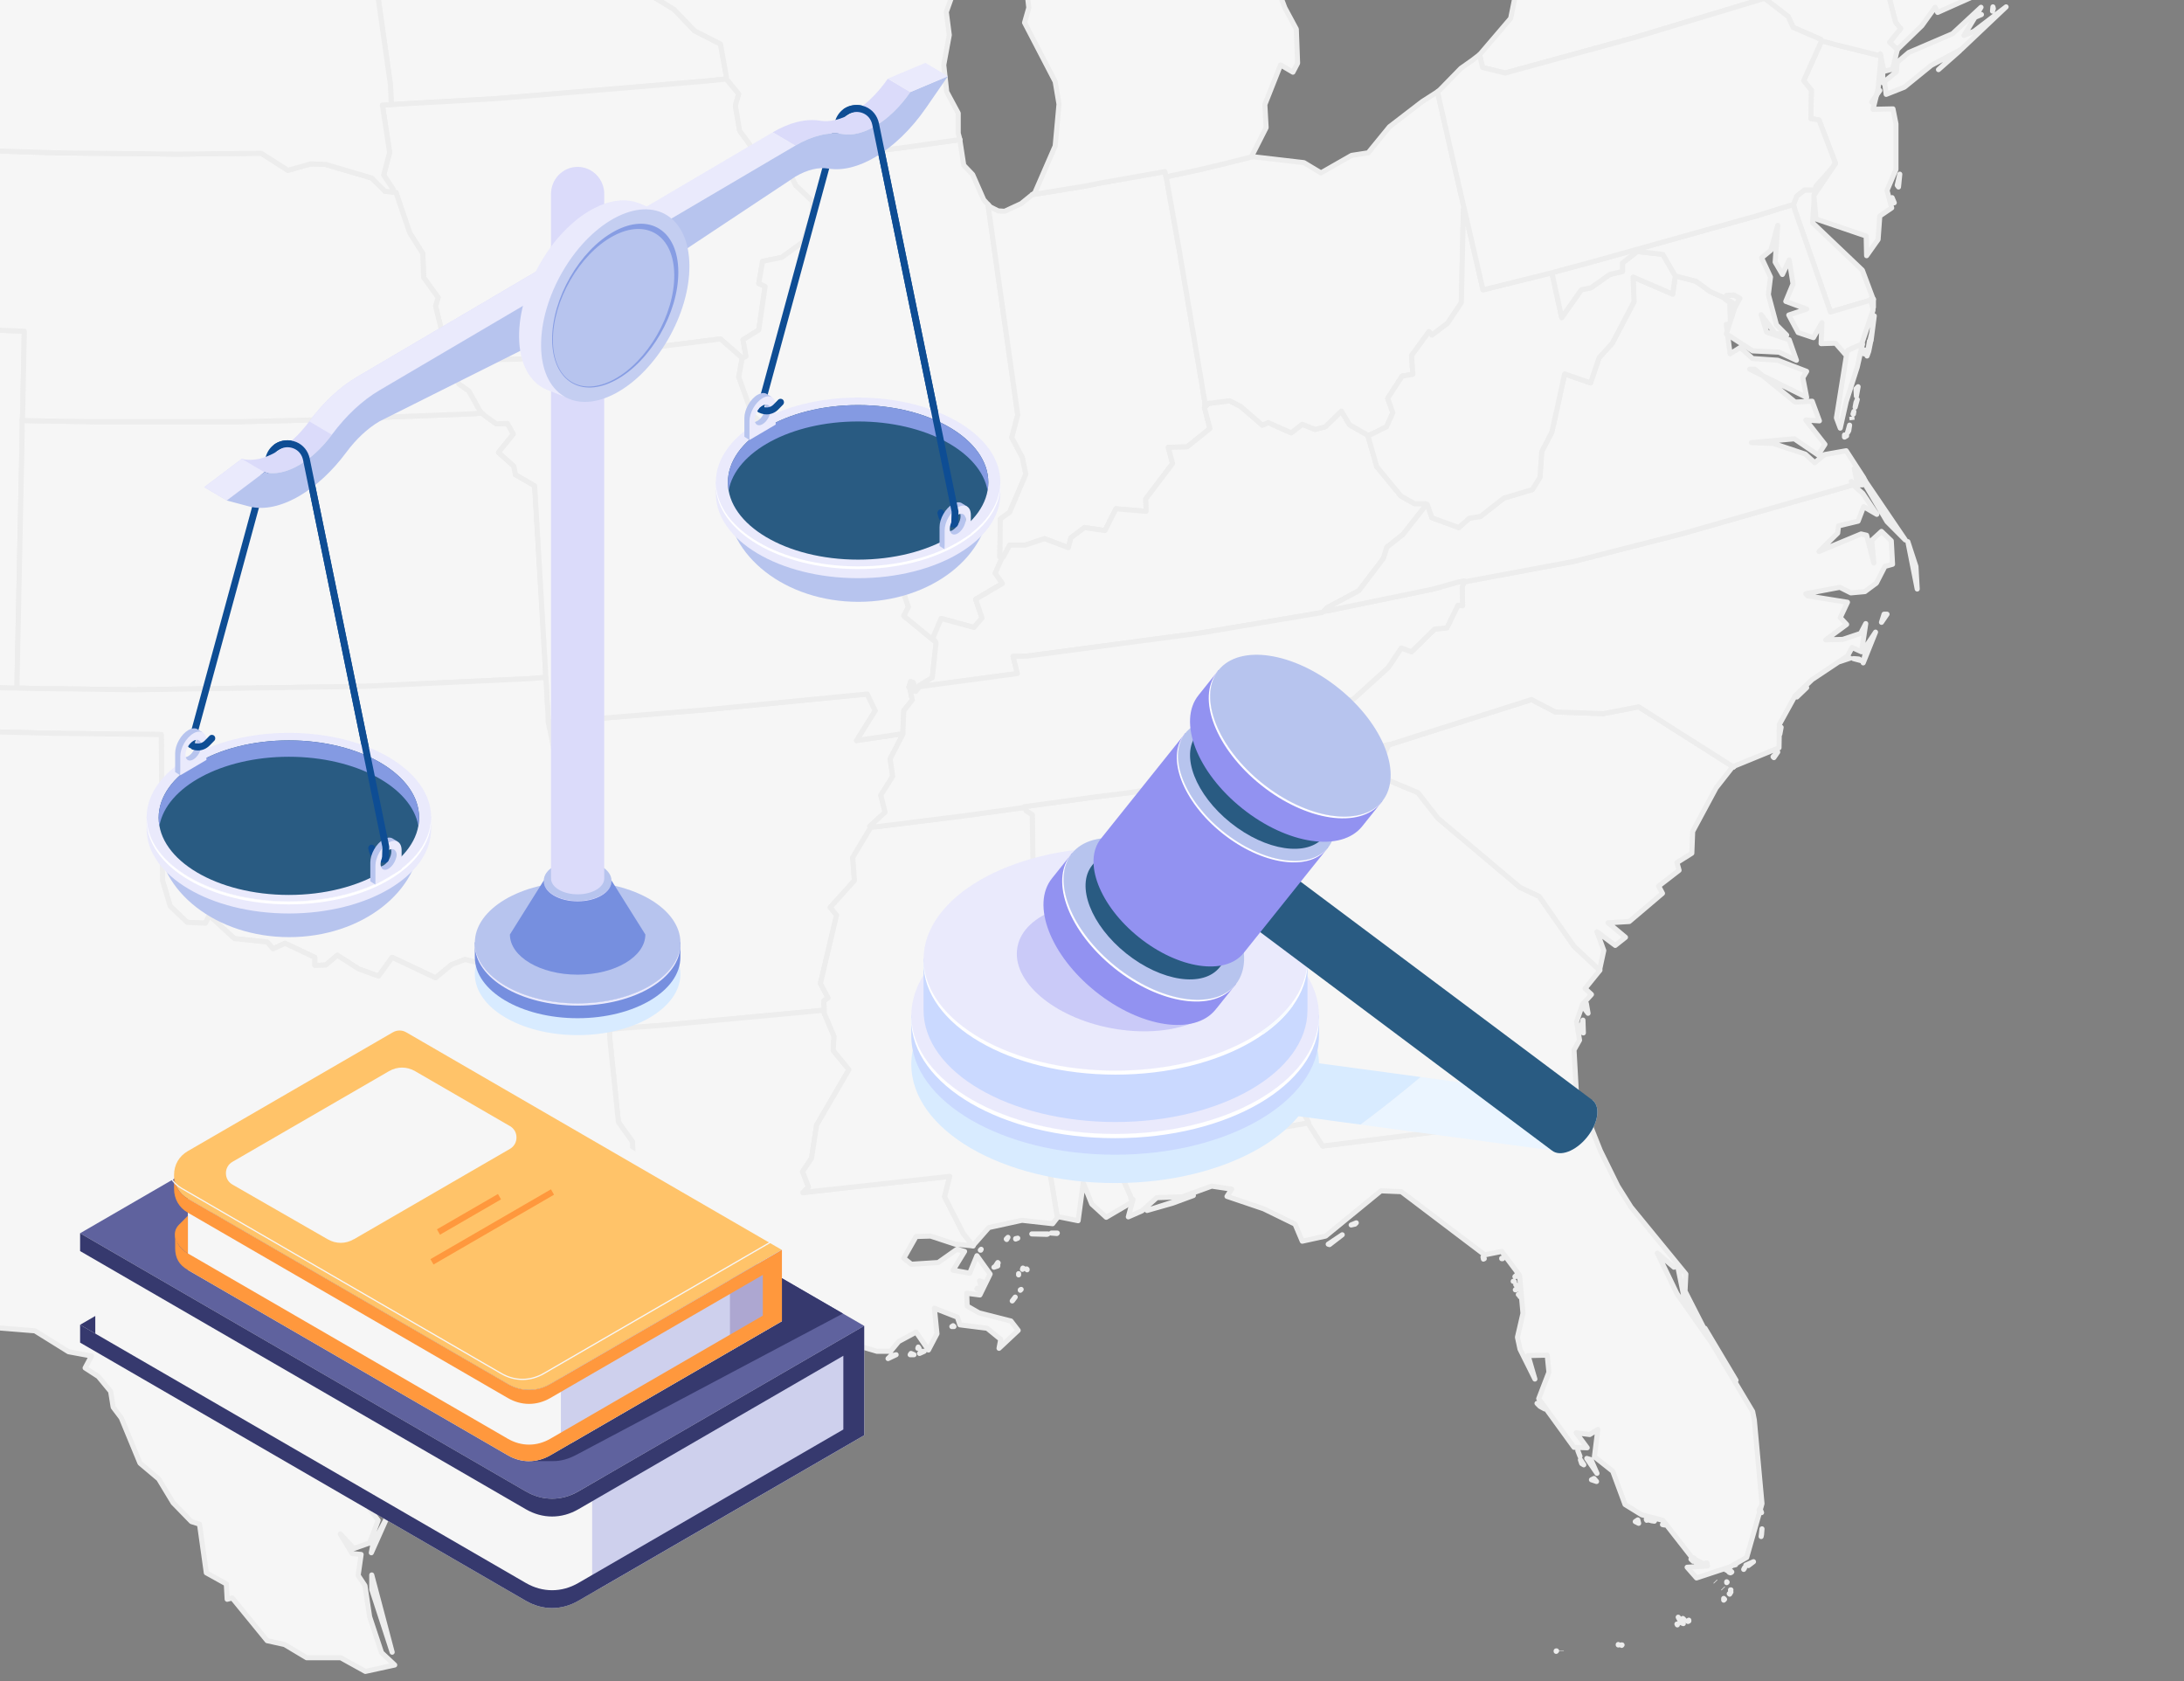 <svg width="417" height="321" viewBox="0 0 417 321" fill="none" xmlns="http://www.w3.org/2000/svg">
<rect x="0" y="0" width="417" height="321" fill="#808080" stroke="none"/>
<path fill-rule="evenodd" clip-rule="evenodd" d="M61.968 -73.326L63.592 -67.541L67.002 -46.681L68.626 -38.37L69.114 -31.037L70.981 -26.637L71.387 -22.889L71.712 -21.666L71.631 -21.422L68.383 -16.044L70.494 -12.459L74.554 16.223L74.716 19.971L78.776 19.726L94.773 18.83L134.723 15.489L138.702 15.082V14.675L137.565 8.4L132.612 5.874L128.714 1.8L122.543 -1.948L120.594 -2.111L117.59 -4.392L118.402 -15.637L115.56 -18.244L116.534 -22.807L121.731 -27.533L120.838 -37.311L122.706 -39.429L129.039 -46.111L136.266 -55.4L139.027 -57.355L143.899 -59.718L149.014 -63.548L145.604 -62.896L143.574 -64.445L135.779 -63.385L134.561 -64.852L127.578 -62L121.975 -64.363L120.432 -66.237L115.966 -65.911L112.962 -67.459L113.936 -68.6L110.12 -69.822H106.709L101.269 -67.459L100.213 -69.089L91.606 -70.311L88.683 -77.644L88.358 -79.844L84.623 -80.904L84.948 -74.63L75.041 -73.896L62.78 -73.407L61.968 -73.326Z" fill="#F6F6F6" stroke="#EDEDED" stroke-width="0.971" stroke-linejoin="round"/>
<path fill-rule="evenodd" clip-rule="evenodd" d="M4.316 79.208L4.641 63.238L0.743 63.075L-19.07 62.342L-21.018 62.26L-22.642 62.179L-46.759 60.63L-62.836 59.327L-82.893 57.371L-84.842 57.127L-85.085 59.245L-89.47 101.697L-91.013 116.527L-91.662 122.964L-91.825 125.083L-89.308 125.327L-48.383 128.912L-30.356 130.053L-12.411 130.868L-9.813 130.949L-8.189 131.031L-4.778 131.112L-3.154 131.194L1.961 131.357H3.26V129.727L4.154 86.623L4.235 81.816V80.268L4.316 79.208Z" fill="#F6F6F6" stroke="#EDEDED" stroke-width="0.971" stroke-linejoin="round"/>
<path fill-rule="evenodd" clip-rule="evenodd" d="M172.319 140.075L163.549 141.379L167.122 135.675L165.579 132.498L134.642 135.512L108.496 137.631L104.679 137.875L105.166 140.157L108.333 156.616L108.414 160.283L109.308 182.446L109.389 186.113L109.632 186.194L110.85 187.498L115.722 187.335L116.21 194.505L116.372 196.542L118.889 196.298L126.603 195.728L157.216 192.876H157.378L157.297 191.083L158.109 190.513L156.647 187.742L159.733 174.705L158.515 173.239L163.143 168.105L162.818 163.705L166.229 158.001V157.92L166.066 157.757L168.99 155.068L168.178 151.809L170.451 148.224L169.964 144.883L172.4 140.157V140.075L172.319 140.075Z" fill="#F6F6F6" stroke="#EDEDED" stroke-width="0.971" stroke-linejoin="round"/>
<path fill-rule="evenodd" clip-rule="evenodd" d="M148.121 30.645L143.655 28.282L141.219 24.941L140.407 20.134L141.057 17.934L138.702 15.082L134.723 15.489L94.773 18.83L78.776 19.727L74.716 19.971L73.011 20.052L74.392 29.097L73.255 33.416L75.041 36.104V36.675L75.61 36.756L78.208 44.416L80.725 48.408L80.888 52.971L83.648 56.801L83.161 58.431L85.678 68.697V68.942L102.324 68.453L120.107 66.905L137.565 64.705L141.544 68.208L141.706 68.371L142.437 68.045L141.869 64.868L144.873 62.993L146.091 54.682L144.873 54.112L145.604 49.875L149.258 49.142L153.318 46.208L155.104 41.075L155.186 38.467L151.938 35.371L150.963 33.416L147.878 31.46L148.04 31.053L148.121 30.645Z" fill="#F6F6F6" stroke="#EDEDED" stroke-width="0.971" stroke-linejoin="round"/>
<path fill-rule="evenodd" clip-rule="evenodd" d="M104.111 127.201L102.081 92.734L98.427 90.616L98.102 88.986L95.179 86.379L98.021 82.875L96.884 80.838L94.773 80.92L92.824 79.534L92.012 78.883L89.251 79.046L59.288 80.186L45.566 80.512H18.282L7.321 80.349L4.235 80.268V81.816L4.154 86.623L3.26 129.727V131.357L6.752 131.438L25.59 131.683L69.682 131.031L101.106 129.564L104.192 129.32L104.111 127.201Z" fill="#F6F6F6" stroke="#EDEDED" stroke-width="0.971" stroke-linejoin="round"/>
<path fill-rule="evenodd" clip-rule="evenodd" d="M141.544 68.209L137.565 64.705L120.107 66.905L102.324 68.453L85.678 68.942L85.597 69.431L87.627 73.342L89.495 74.646L91.687 78.557L92.012 78.883L92.824 79.535L94.773 80.92L96.884 80.838L98.021 82.875L95.179 86.379L98.102 88.986L98.427 90.616L102.081 92.735L104.111 127.201L104.192 129.32L104.354 131.439L104.436 133.557L104.598 135.757L104.679 137.876L108.496 137.631L134.642 135.513L165.579 132.498L167.122 135.676L163.549 141.379L172.319 140.076H172.4V139.424L172.563 135.676L174.187 133.639L173.699 131.357L173.618 131.276L173.537 131.194L173.862 130.135L174.349 130.298L174.593 130.95L174.511 131.194V131.276V131.927L174.836 132.009L175.486 131.194V131.113L175.567 130.868L177.678 129.564L178.003 129.401L178.734 122.72L178.571 122.394L178.328 122.312L172.563 117.587L173.456 115.875L171.832 111.231L168.909 108.949L163.387 106.505L159.895 103.653L160.301 97.786L161.357 92.327L155.511 92.653L153.724 90.779L152.912 87.031L143.655 79.209L141.057 71.957L141.707 68.371L141.544 68.209Z" fill="#F6F6F6" stroke="#EDEDED" stroke-width="0.971" stroke-linejoin="round"/>
<path fill-rule="evenodd" clip-rule="evenodd" d="M73.498 36.512L70.981 33.986L62.13 31.378L59.288 31.297L54.985 32.519L49.869 29.26L33.873 29.423L10.568 29.178L-16.959 28.282L-19.395 28.2L-19.476 30.319L-19.8 36.675L-20.531 51.586L-20.937 60.141L-21.019 62.26L-19.07 62.341L0.743 63.075L4.641 63.238L4.316 79.208L4.235 80.267L7.32 80.349L18.282 80.512H45.565L59.288 80.186L89.251 79.045L92.012 78.882L91.687 78.556L89.495 74.645L87.627 73.341L85.597 69.43L85.678 68.942V68.697L83.161 58.43L83.648 56.801L80.887 52.971L80.725 48.408L78.208 44.415L75.609 36.756L75.041 36.675L73.498 36.512Z" fill="#F6F6F6" stroke="#EDEDED" stroke-width="0.971" stroke-linejoin="round"/>
<path fill-rule="evenodd" clip-rule="evenodd" d="M104.598 135.757L104.436 133.557L104.354 131.438L104.192 129.32L101.106 129.564L69.682 131.031L25.59 131.683L6.752 131.438L3.26 131.357H1.961L-3.154 131.194L-4.778 131.112L-8.189 131.031L-9.813 130.949L-9.894 133.068L-9.975 135.186L-10.056 137.305L-10.138 139.505H-9.651L10 139.994L30.787 140.238L31.031 168.105L32.492 172.994L35.74 176.09L39.232 176.253L39.963 174.786L44.754 179.186L51.006 179.838L52.143 181.142L54.416 180.083L60.1 182.772V184.32L62.212 184.238L64.404 182.364L68.464 184.972L72.28 186.357L74.879 182.772L83.161 186.683L86.247 184.157L88.764 183.179L90.794 183.668L98.427 181.468L102.487 183.179L106.141 185.542L109.307 186.112H109.389L109.307 182.446L108.414 160.283L108.333 156.616L105.166 140.157L104.679 137.875L104.598 135.757Z" fill="#F6F6F6" stroke="#EDEDED" stroke-width="0.971" stroke-linejoin="round"/>
<path fill-rule="evenodd" clip-rule="evenodd" d="M68.951 -21.503L55.228 -21.096L22.18 -20.851L-13.629 -21.829L-16.796 -21.992L-16.877 -20.118L-17.202 -12.703L-17.446 -7.081L-17.527 -5.94H-17.77L-17.852 -3.821L-18.664 13.29L-19.313 26.001L-19.395 28.201L-16.959 28.282L10.568 29.179L33.873 29.423L49.869 29.26L54.985 32.52L59.288 31.297L62.13 31.379L70.981 33.986L73.498 36.512L75.041 36.675V36.105L73.255 33.416L74.391 29.097L73.011 20.053L74.716 19.971L74.554 16.223L70.494 -12.459L68.383 -16.044L71.631 -21.422L71.712 -21.666L68.951 -21.503Z" fill="#F6F6F6" stroke="#EDEDED" stroke-width="0.971" stroke-linejoin="round"/>
<path fill-rule="evenodd" clip-rule="evenodd" d="M171.101 258.632L170.045 258.876L169.558 259.365L171.101 258.632ZM174.511 258.632L173.943 258.387L173.78 258.632H174.511ZM176.46 257.98H175.892L175.567 258.387L176.46 257.98ZM175.486 257.409L175.323 257.165L175.242 257.409H175.486ZM181.982 253.091L181.738 253.254H182.144L181.982 253.091ZM193.35 248.283L193.837 247.632L193.268 248.365L193.35 248.283ZM194.974 246.165L194.811 246.246V246.328L194.974 246.165ZM153.237 253.335L154.455 251.787L151.126 250.891L149.664 252.113L153.237 253.335ZM186.935 246.246L186.61 245.92L186.529 246.083L186.935 246.246ZM187.828 244.78L187.016 244.535L187.26 245.35L187.828 244.78ZM194.486 243.395V243.15V243.232V243.395ZM196.11 242.335L196.029 242.254L196.11 242.417V242.335ZM195.461 242.172L195.298 242.091L195.217 242.335L195.461 242.172ZM189.777 241.928L190.508 241.683V241.439L189.777 241.928ZM190.183 241.52L190.589 241.113L190.508 241.032L190.183 241.52ZM187.341 238.506L187.178 238.669H187.26L187.341 238.506ZM157.378 192.876H157.216L126.603 195.728L118.889 196.298L116.372 196.542L116.453 198.498L118.077 214.224L120.757 217.972L120.838 220.172L123.437 224.735L125.548 231.417L124.817 235.165L124.249 244.454L123.031 247.469H123.193L123.437 249.587L122.056 251.543L132.125 250.402L140.001 252.602L145.604 253.335L148.446 251.298L146.903 249.261L152.1 247.632L151.938 249.424L154.617 248.772L156.81 252.195L158.677 251.543L163.549 254.883L160.545 255.943L167.447 257.98H170.045L171.588 256.106L174.917 254.313L177.272 257.735L178.896 254.639L178.409 249.75L182.794 251.461L183.281 252.928L188.478 253.58L191.076 255.698L190.751 257.409L194.405 253.987L193.025 252.195L186.935 250.646L184.661 249.343L184.58 246.898L187.097 247.224L189.046 243.232L186.529 239.728L185.149 243.069L181.982 242.498L184.174 238.913L182.712 238.506L179.14 241.032L174.024 241.357L172.562 240.217L174.917 236.061L177.678 235.98L182.388 237.528L185.798 237.854L183.931 235.491L180.358 228.483L181.332 224.572L153.318 227.668L154.374 226.609L153.237 223.676L154.942 221.15L155.916 214.794L162.088 204.202L159.083 200.535L159.246 197.846L157.378 193.446L157.378 192.876Z" fill="#F6F6F6" stroke="#EDEDED" stroke-width="0.971" stroke-linejoin="round"/>
<path fill-rule="evenodd" clip-rule="evenodd" d="M378.567 -14.985L366.874 -10.503L366.712 -10.911L360.134 -8.955L358.673 -8.548L358.835 -7.733L361.921 4.245L362.895 5.467L360.784 8.075L362.246 9.46L366.955 4.897L369.472 1.393L369.96 2.371L381.815 -2.925L382.058 -3.17L381.977 -5.125L381.49 -6.836L378.973 -13.925L378.648 -14.822L378.567 -14.985Z" fill="#F6F6F6" stroke="#EDEDED" stroke-width="0.971" stroke-linejoin="round"/>
<path fill-rule="evenodd" clip-rule="evenodd" d="M195.623 154.172L195.948 154.824L197.085 155.557L197.572 188.965L197.734 207.298L201.876 232.394L202.2 232.313L205.854 233.046L206.829 225.794L208.453 229.868L211.214 232.394L216.492 229.298L215.923 228.809L216.086 228.891L212.432 220.498L247.51 214.794L249.865 214.387V214.305L247.672 210.15L247.51 204.202L245.724 200.942L246.617 194.587L248.078 192.957L242.07 182.202L231.189 148.957L231.108 148.794L228.672 149.201L215.68 151.32L209.184 152.135L195.542 154.009L195.623 154.172Z" fill="#F6F6F6" stroke="#EDEDED" stroke-width="0.971" stroke-linejoin="round"/>
<path fill-rule="evenodd" clip-rule="evenodd" d="M309.709 314.039H309.547L309.628 314.121L309.709 314.039ZM308.978 313.958V314.039H309.059L308.978 313.958ZM297.204 315.18H297.123V315.261L297.204 315.18ZM320.265 310.047H320.184L320.265 310.21V310.047ZM322.457 309.476V309.313L322.295 309.558L322.457 309.476ZM321.645 309.313L321.321 308.987L321.239 309.069L321.645 309.313ZM321.402 309.965L320.427 308.743L320.996 309.802L321.402 309.965ZM329.116 305.158V305.484L329.278 305.321L329.116 305.158ZM330.253 304.343L330.496 303.935L330.171 304.261L330.253 304.343ZM330.496 303.528H330.415V303.61L330.496 303.528ZM329.765 302.061L329.684 301.98V302.143L329.765 302.061ZM330.334 300.106L330.171 300.187L330.415 300.269L330.334 300.106ZM330.659 300.106L330.496 299.943L330.578 300.187L330.659 300.106ZM330.09 299.943L330.009 299.861V300.024L330.09 299.943ZM333.095 299.372V299.291L332.932 299.617L333.095 299.372ZM329.684 299.698H329.522L329.684 299.78V299.698ZM331.389 298.721H331.146L331.065 298.802L331.389 298.721ZM325.218 298.639V298.476L325.137 298.639H325.218ZM325.949 298.395H325.705L325.949 298.884V298.395ZM324 298.476V297.987L323.594 298.069L324 298.476ZM322.863 297.661L323.269 298.069V297.906L322.863 297.661ZM334.8 298.15L333.338 298.802L333.825 298.884L334.8 298.15ZM323.432 297.417H322.945V297.58L323.432 297.417ZM336.261 293.343L336.343 292.935L336.424 291.876L336.261 293.343ZM336.343 288.78L336.018 287.965L335.856 288.291L336.343 288.78ZM317.586 290.817L317.423 291.061L317.829 291.143L317.586 290.817ZM316.043 290.084L315.312 290.328L315.88 290.409L316.043 290.084ZM314.419 290.246V290.002L314.337 290.084L314.419 290.246ZM312.714 290.165L312.226 290.491L312.876 290.817L312.714 290.165ZM314.987 290.246L314.906 290.002L314.5 289.92L314.987 290.246ZM304.35 282.261L303.863 282.506L304.837 282.832L304.35 282.261ZM302.401 279.654L301.751 278.676L301.995 279.409L302.401 279.654ZM304.918 281.283L303.782 278.676L302.97 278.432L304.918 281.283ZM301.67 278.024L301.427 277.372L301.264 276.965L301.67 278.024ZM294.931 268.98L293.469 267.92L294.038 268.491L294.931 268.98ZM331.471 263.52L325.543 253.58H325.218L331.471 263.52ZM290.465 247.631L290.221 247.55L290.465 247.713V247.631ZM289.978 247.061L289.896 247.143L289.978 247.224V247.061ZM289.409 246.246V246.165L289.328 246.246H289.409ZM289.734 245.92L289.978 246.083V245.92H289.734ZM290.221 245.594L289.896 245.676H289.978L290.221 245.594ZM289.653 245.513L289.409 245.268L289.49 245.35L289.653 245.513ZM289.084 244.617H288.922L289.166 244.698L289.084 244.617ZM289.653 243.639H289.328L289.247 243.72L289.653 243.639ZM289.978 243.802L289.572 243.394L289.734 243.476L289.978 243.802ZM286.892 240.298L286.729 240.217V240.298H286.892ZM283.4 240.298L283.157 239.972L283.238 240.379L283.4 240.298ZM253.844 237.609L256.279 235.735L253.6 237.528L253.844 237.609ZM258.716 233.698L258.959 233.454L257.985 233.861L258.716 233.698ZM227.86 228.239L219.009 231.091L223.881 229.705L227.86 228.239ZM249.865 214.387L247.51 214.794L212.432 220.498L216.086 228.891L216.329 228.972L215.436 232.313L218.034 231.172L220.876 228.646L225.748 228.483L231.351 226.446L235.168 227.016L234.274 228.402L241.258 230.765L247.266 233.698L248.647 236.957L253.113 235.98L263.669 227.342L267.566 227.505L283.482 239.565L286.729 238.913L290.14 243.476L290.789 250.728L289.734 255.291L290.221 257.572L293.063 263.276L291.764 258.794L295.418 258.713L295.743 261.972L293.794 267.024L300.534 276.313L303.051 276.395L300.94 273.543L303.538 273.869L305.081 272.891L304.431 278.106L307.923 280.876L310.278 287.232L313.444 289.187L317.504 290.246L323.107 297.417L326.03 298.965L322.133 299.209L323.919 301.247L330.334 299.128L333.501 297.335L336.424 287.069L334.962 271.098L334.638 269.469L326.842 256.431L320.184 246.98L316.449 239.239L319.616 241.928L320.265 241.439L321.646 248.202L325.218 253.335L321.727 246.491L321.889 243.231L311.414 230.439L308.897 226.446L305.568 219.683L303.294 213.979L301.508 211.942L301.102 209.335L301.021 209.253L295.418 208.927L293.225 210.639L292.007 216.913L290.871 213.979L252.544 218.787L249.784 214.468L249.865 214.387Z" fill="#F6F6F6"/>
<path d="M309.141 313.876V313.795M298.097 315.098V315.18M297.935 315.18V315.098M329.035 303.284L328.953 303.202M327.573 301.98L327.492 301.898M332.039 298.313H331.958M309.709 314.039H309.547L309.628 314.121L309.709 314.039ZM308.978 313.958V314.039H309.059L308.978 313.958ZM297.204 315.18H297.123V315.261L297.204 315.18ZM320.265 310.047H320.184L320.265 310.21V310.047ZM322.457 309.476V309.313L322.295 309.558L322.457 309.476ZM321.645 309.313L321.321 308.987L321.239 309.069L321.645 309.313ZM321.402 309.965L320.427 308.743L320.996 309.802L321.402 309.965ZM329.116 305.158V305.484L329.278 305.321L329.116 305.158ZM330.253 304.343L330.496 303.935L330.171 304.261L330.253 304.343ZM330.496 303.528H330.415V303.61L330.496 303.528ZM329.765 302.061L329.684 301.98V302.143L329.765 302.061ZM330.334 300.106L330.171 300.187L330.415 300.269L330.334 300.106ZM330.659 300.106L330.496 299.943L330.578 300.187L330.659 300.106ZM330.09 299.943L330.009 299.861V300.024L330.09 299.943ZM333.095 299.372V299.291L332.932 299.617L333.095 299.372ZM329.684 299.698H329.522L329.684 299.78V299.698ZM331.389 298.721H331.146L331.065 298.802L331.389 298.721ZM325.218 298.639V298.476L325.137 298.639H325.218ZM325.949 298.395H325.705L325.949 298.884V298.395ZM324 298.476V297.987L323.594 298.069L324 298.476ZM322.863 297.661L323.269 298.069V297.906L322.863 297.661ZM334.8 298.15L333.338 298.802L333.825 298.884L334.8 298.15ZM323.432 297.417H322.945V297.58L323.432 297.417ZM336.261 293.343L336.343 292.935L336.424 291.876L336.261 293.343ZM336.343 288.78L336.018 287.965L335.856 288.291L336.343 288.78ZM317.586 290.817L317.423 291.061L317.829 291.143L317.586 290.817ZM316.043 290.084L315.312 290.328L315.88 290.409L316.043 290.084ZM314.419 290.246V290.002L314.337 290.084L314.419 290.246ZM312.714 290.165L312.226 290.491L312.876 290.817L312.714 290.165ZM314.987 290.246L314.906 290.002L314.5 289.92L314.987 290.246ZM304.35 282.261L303.863 282.506L304.837 282.832L304.35 282.261ZM302.401 279.654L301.751 278.676L301.995 279.409L302.401 279.654ZM304.918 281.283L303.782 278.676L302.97 278.432L304.918 281.283ZM301.67 278.024L301.427 277.372L301.264 276.965L301.67 278.024ZM294.931 268.98L293.469 267.92L294.038 268.491L294.931 268.98ZM331.471 263.52L325.543 253.58H325.218L331.471 263.52ZM290.465 247.631L290.221 247.55L290.465 247.713V247.631ZM289.978 247.061L289.896 247.143L289.978 247.224V247.061ZM289.409 246.246V246.165L289.328 246.246H289.409ZM289.734 245.92L289.978 246.083V245.92H289.734ZM290.221 245.594L289.896 245.676H289.978L290.221 245.594ZM289.653 245.513L289.409 245.268L289.49 245.35L289.653 245.513ZM289.084 244.617H288.922L289.166 244.698L289.084 244.617ZM289.653 243.639H289.328L289.247 243.72L289.653 243.639ZM289.978 243.802L289.572 243.394L289.734 243.476L289.978 243.802ZM286.892 240.298L286.729 240.217V240.298H286.892ZM283.4 240.298L283.157 239.972L283.238 240.379L283.4 240.298ZM253.844 237.609L256.279 235.735L253.6 237.528L253.844 237.609ZM258.716 233.698L258.959 233.454L257.985 233.861L258.716 233.698ZM227.86 228.239L219.009 231.091L223.881 229.705L227.86 228.239ZM249.865 214.387L247.51 214.794L212.432 220.498L216.086 228.891L216.329 228.972L215.436 232.313L218.034 231.172L220.876 228.646L225.748 228.483L231.351 226.446L235.168 227.016L234.274 228.402L241.258 230.765L247.266 233.698L248.647 236.957L253.113 235.98L263.669 227.342L267.566 227.505L283.482 239.565L286.729 238.913L290.14 243.476L290.789 250.728L289.734 255.291L290.221 257.572L293.063 263.276L291.764 258.794L295.418 258.713L295.743 261.972L293.794 267.024L300.533 276.313L303.051 276.395L300.94 273.543L303.538 273.869L305.081 272.891L304.431 278.106L307.923 280.876L310.278 287.232L313.444 289.187L317.504 290.246L323.107 297.417L326.03 298.965L322.133 299.209L323.919 301.247L330.334 299.128L333.501 297.335L336.424 287.069L334.962 271.098L334.638 269.469L326.842 256.431L320.184 246.98L316.449 239.239L319.616 241.928L320.265 241.439L321.646 248.202L325.218 253.335L321.727 246.491L321.889 243.231L311.414 230.439L308.897 226.446L305.568 219.683L303.294 213.979L301.508 211.942L301.102 209.335L301.021 209.253L295.418 208.927L293.225 210.639L292.007 216.913L290.871 213.979L252.544 218.787L249.784 214.468L249.865 214.387Z" stroke="#EDEDED" stroke-width="0.971" stroke-linejoin="round"/>
<path fill-rule="evenodd" clip-rule="evenodd" d="M302.32 197.194L302.239 194.75L301.67 196.868L302.32 197.194ZM303.213 193.446L302.888 191.572L302.645 192.713L303.213 193.446ZM265.212 142.113L264.156 142.357L261.07 143.009L249.702 145.372L248.647 145.616L247.51 145.779L241.176 147.001L239.471 147.327L232.569 148.631L231.108 148.794L231.189 148.957L242.07 182.202L248.078 192.957L246.617 194.587L245.724 200.943L247.51 204.202L247.672 210.15L249.865 214.306V214.387L249.784 214.469L252.544 218.787L290.871 213.98L292.008 216.913L293.226 210.639L295.418 208.928L301.021 209.254L300.534 200.454L301.589 198.58L301.021 195.076L302.158 191.735L303.863 189.861L302.645 188.72L305.487 185.217H305.405L300.534 180.654L293.875 171.12L290.221 169.409L274.549 156.209L270.733 151.32L263.344 148.224L262.938 146.594L265.212 142.113Z" fill="#F6F6F6" stroke="#EDEDED" stroke-width="0.971" stroke-linejoin="round"/>
<path fill-rule="evenodd" clip-rule="evenodd" d="M194.324 236.387L193.918 236.469V236.55L194.324 236.387ZM201.876 235.409H200.739L201.795 235.491L201.876 235.409ZM192.456 236.224L192.132 236.55L192.213 236.632L192.456 236.224ZM200.089 235.572H197.004L199.927 235.654L200.089 235.572ZM166.229 157.92V158.002L162.818 163.705L163.143 168.105L158.515 173.239L159.733 174.705L156.647 187.742L158.109 190.513L157.297 191.083L157.378 192.876V193.446L159.246 197.846L159.083 200.535L162.088 204.202L155.917 214.794L154.942 221.15L153.237 223.676L154.374 226.609L153.318 227.669L181.332 224.572L180.358 228.483L183.931 235.491L185.798 237.854V237.772L188.803 234.35L195.136 232.965L200.983 233.617L201.876 232.476V232.395L197.735 207.298L197.572 188.965L197.085 155.557L195.948 154.824L195.623 154.172H195.461L191.401 154.742L184.255 155.72L168.015 157.757L166.229 157.92Z" fill="#F6F6F6" stroke="#EDEDED" stroke-width="0.971" stroke-linejoin="round"/>
<path fill-rule="evenodd" clip-rule="evenodd" d="M265.211 142.112L262.938 146.594L263.344 148.224L270.733 151.32L274.549 156.209L290.221 169.409L293.875 171.12L300.533 180.653L305.405 185.216L306.217 181.468L304.918 177.883L308.41 180.49L310.359 178.942L307.029 176.172L311.089 175.927L317.423 170.55L316.692 169.164L320.59 166.15L320.184 164.683L323.026 162.89L323.188 158.735L327.654 150.424L330.659 146.594L330.983 146.431L312.876 134.942L306.136 136.246L296.961 135.92L292.413 133.557L265.455 142.112H265.211Z" fill="#F6F6F6" stroke="#EDEDED" stroke-width="0.971" stroke-linejoin="round"/>
<path fill-rule="evenodd" clip-rule="evenodd" d="M148.04 31.053L147.878 31.46L150.963 33.416L151.938 35.371L155.186 38.468L155.104 41.075L153.318 46.208L149.258 49.142L145.604 49.875L144.873 54.112L146.091 54.682L144.873 62.993L141.869 64.868L142.437 68.045L141.706 68.371L141.057 71.957L143.655 79.208L152.912 87.031L153.724 90.779L155.51 92.653L161.357 92.327L160.301 97.786L159.895 103.653L163.387 106.505L168.908 108.949L171.832 111.231L173.456 115.875L172.562 117.586L178.328 122.312L178.571 122.394L178.084 121.905L179.708 118.075L185.96 119.786L187.503 117.994L186.285 114.409L191.401 111.394L190.02 109.438L191.238 106.668V106.423L190.914 106.342L190.995 99.09L192.781 97.786L195.867 90.534L195.217 87.357L193.187 83.527L194.324 79.208L188.64 39.038L187.828 38.142L185.717 33.334L184.012 31.541L183.281 26.816V26.653L172.319 28.201L165.742 29.016L148.04 31.053Z" fill="#F6F6F6" stroke="#EDEDED" stroke-width="0.971" stroke-linejoin="round"/>
<path fill-rule="evenodd" clip-rule="evenodd" d="M222.419 32.764L209.996 34.964L207.154 35.534L197.085 37.164L194.974 38.875L191.807 40.342L190.589 40.26L189.127 39.527L188.64 39.038L194.324 79.208L193.187 83.527L195.217 87.357L195.867 90.534L192.781 97.786L190.995 99.09L190.914 106.342L191.238 106.423L191.563 106.342L192.781 104.06H195.786L199.44 102.838L203.987 104.549L204.474 102.675L207.072 100.72L210.97 101.29L213.081 97.134L218.846 97.623L218.765 95.26L223.881 88.497L223.069 85.401L226.641 85.32L231.026 81.816L229.971 77.823L230.133 77.66L229.971 76.275L225.099 47.43L222.906 35.127L222.663 33.823L222.419 32.764Z" fill="#F6F6F6" stroke="#EDEDED" stroke-width="0.971" stroke-linejoin="round"/>
<path fill-rule="evenodd" clip-rule="evenodd" d="M174.592 130.949L174.349 130.298L173.862 130.135L173.537 131.194L173.618 131.275L174.511 131.194L174.592 130.949ZM230.133 77.66L229.971 77.823L231.026 81.816L226.642 85.32L223.069 85.401L223.881 88.497L218.765 95.26L218.846 97.623L213.081 97.135L210.97 101.29L207.072 100.72L204.474 102.675L203.987 104.549L199.44 102.838L195.786 104.06H192.781L191.563 106.342L191.238 106.423V106.668L190.02 109.438L191.401 111.394L186.285 114.409L187.503 117.994L185.96 119.786L179.708 118.075L178.084 121.905L178.571 122.394L178.734 122.72L178.003 129.401L177.678 129.564L175.567 130.868L175.486 131.112L177.84 130.787L194.243 128.587L193.431 125.327L196.192 125.246L229.24 120.846L252.463 116.935L252.788 116.69L253.356 116.038L259.446 112.779L264.156 106.586L264.806 104.468L267.891 102.023L271.789 97.053L272.357 96.238L272.114 96.157H270.084L267.485 94.69L262.857 89.068L261.233 83.364V83.201L261.07 83.038L257.66 81.082L256.117 78.475L253.032 81.49L251.083 81.979L248.647 81.001L246.536 82.631L242.151 80.675L241.014 81.164L236.873 77.579L234.762 76.519L230.783 77.008L230.133 77.66Z" fill="#F6F6F6" stroke="#EDEDED" stroke-width="0.971" stroke-linejoin="round"/>
<path fill-rule="evenodd" clip-rule="evenodd" d="M339.428 143.579L338.535 144.475L338.698 144.638L339.428 143.579ZM340.078 138.853L339.672 139.505L339.834 140.157L340.078 138.853ZM344.95 131.275L343.732 132.09L343.082 133.068L344.95 131.275ZM355.425 126.142L354.938 125.816L353.882 125.735L355.425 126.142ZM353.232 125.653H352.502L351.284 126.305L353.232 125.653ZM355.75 126.549L358.104 120.683L356.48 123.127L355.75 126.549ZM359.241 118.809L360.297 117.26H359.728L359.241 118.809ZM366.062 112.453L364.276 103.409L365.818 108.135L366.062 112.453ZM356.156 91.838L355.993 91.92L355.75 92.001H355.831L360.297 99.579L363.788 103.083L356.156 91.838ZM354.694 92.327L354.044 92.49L354.207 92.572H355.587L355.425 92.083L355.181 92.164H354.938V92.327L354.775 92.409L354.694 92.327ZM279.584 110.905L279.178 112.127L279.259 115.631L278.366 115.549L276.255 119.868L273.9 120.112L269.515 124.431L267.566 123.698L265.049 127.446L258.391 133.475L255.143 134.29L251.732 137.468L251.57 139.587L248.566 141.216L248.647 144.801V145.616L249.702 145.372L261.07 143.009L264.156 142.357L265.212 142.112H265.455L292.414 133.557L296.961 135.92L306.136 136.246L312.876 134.942L330.984 146.431L331.308 146.187L339.672 142.764L339.753 138.283L342.758 132.824L346.006 129.727L352.745 125.246L353.638 123.616L355.425 124.431L356.237 119.053L355.262 120.927L351.852 122.068L348.604 122.149L352.583 119.216L351.365 117.912L352.745 114.979L345.112 113.757L344.788 113.349L351.284 112.127L353.395 113.186L356.074 112.942L358.267 111.312L359.891 108.135L361.352 107.727L361.109 103.246L359.241 101.453L357.374 103.164L357.78 107.483L356.399 102.186L355.344 101.942L347.305 105.283L350.878 101.779L351.04 100.394L354.775 99.497L355.831 96.727L358.348 98.194L355.668 94.201L353.801 92.572L321.321 101.86L300.615 107.157L279.665 111.068L279.584 110.905Z" fill="#F6F6F6" stroke="#EDEDED" stroke-width="0.971" stroke-linejoin="round"/>
<path fill-rule="evenodd" clip-rule="evenodd" d="M279.178 38.142L277.148 29.341L276.742 27.549L274.468 17.527L271.545 19.401L265.293 24.208L261.233 29.178L258.066 29.667L252.219 33.008L248.971 31.053L239.146 29.912L233.949 31.216L228.834 32.438L223.475 33.578L222.663 33.823L222.906 35.127L225.099 47.431L229.971 76.275L230.133 77.66L230.783 77.008L234.761 76.519L236.873 77.579L241.014 81.164L242.151 80.675L246.535 82.631L248.647 81.001L251.083 81.979L253.031 81.49L256.117 78.475L257.66 81.082L261.07 83.038L261.233 83.201L264.724 81.49L265.942 78.801L264.968 76.031L267.729 71.794L269.759 71.468L269.515 67.882L272.844 63.319L273.413 63.971L276.417 61.69L279.015 57.779L279.421 39.934L279.584 39.853L279.178 38.142Z" fill="#F6F6F6" stroke="#EDEDED" stroke-width="0.971" stroke-linejoin="round"/>
<path fill-rule="evenodd" clip-rule="evenodd" d="M252.463 116.935L229.24 120.846L196.192 125.246L193.431 125.327L194.243 128.587L177.84 130.787L175.486 131.112V131.194L174.836 132.009L174.511 131.927V131.275V131.194L173.618 131.275L173.699 131.357L174.186 133.638L172.562 135.675L172.4 139.424V140.076V140.157L169.964 144.883L170.451 148.224L168.178 151.809L168.99 155.068L166.066 157.757L166.229 157.92L168.015 157.757L184.255 155.72L191.401 154.742L195.461 154.172H195.623L195.542 154.009L209.184 152.135L215.68 151.32L228.672 149.202L231.108 148.794L232.569 148.631L239.471 147.327L241.176 147.001L247.51 145.779L248.647 145.616V144.801L248.566 141.216L251.57 139.587L251.732 137.468L255.143 134.29L258.391 133.476L265.049 127.446L267.566 123.698L269.515 124.431L273.9 120.112L276.255 119.868L278.366 115.549L279.259 115.631L279.178 112.127L279.584 110.905L278.285 111.149L273.656 112.453L268.135 113.594L254.25 116.446L252.788 116.69L252.463 116.935Z" fill="#F6F6F6" stroke="#EDEDED" stroke-width="0.971" stroke-linejoin="round"/>
<path fill-rule="evenodd" clip-rule="evenodd" d="M354.938 92.164H355.181L355.425 92.082L355.262 91.675L354.938 92.164ZM352.177 83.038V83.445L352.583 83.201L352.177 83.038ZM353.151 81.164L352.989 82.223L352.745 82.63L353.151 81.164ZM353.882 79.045L353.963 78.556L353.801 79.045H353.882ZM354.369 76.845L354.613 76.275L354.207 77.742L354.369 76.845ZM354.45 75.623L354.775 73.83L354.369 74.238L354.45 75.623ZM355.912 67.556L356.074 66.823L355.993 66.986L355.912 67.556ZM355.587 65.682L354.532 66.09L352.908 66.823L352.339 67.556L352.583 67.638L350.634 79.779L351.365 81.734L352.502 76.682L354.613 70.082L355.587 65.764V65.682ZM357.211 65.03L356.968 65.112L356.886 65.438L356.48 67.964L356.805 67.067L357.211 65.03ZM272.357 96.238L271.789 97.053L267.891 102.023L264.806 104.468L264.156 106.586L259.446 112.779L253.356 116.038L252.788 116.69L254.25 116.445L268.135 113.594L273.656 112.453L278.285 111.149L279.584 110.905L279.665 111.068L300.615 107.157L321.321 101.86L353.801 92.571L353.557 92.164L353.476 91.919L354.044 92.49L354.694 92.327L354.613 92.245L354.044 89.475L354.45 89.556L355.75 92.001L355.993 91.919L356.156 91.838L355.831 91.186L352.502 86.053L348.36 86.786L346.493 88.334L344.706 86.704L338.616 84.668L334.394 84.504L342.595 83.771L347.142 86.868L348.442 84.83L344.788 80.186L347.386 80.349L346.006 76.601L342.758 76.764L335.044 70.49H334.069L344.95 75.867L344.219 72.119L344.95 70.897L339.428 68.778L334.638 68.453L332.283 66.334L330.334 67.556L329.603 61.934L330.415 62.097L330.253 57.534L330.09 57.371L329.928 57.453L329.766 57.371L329.36 57.045L329.116 56.801L326.518 55.66L323.838 53.704L320.103 52.727L319.859 52.645V52.727L319.372 56.149L311.82 52.889L311.983 57.615L307.842 65.519L305.324 68.29L303.7 73.097L298.747 71.386L296.311 82.467L294.362 86.216L294.038 91.105L292.576 93.468L287.136 95.097L282.67 98.601L280.558 98.927L278.528 100.719L273.413 98.845L272.52 96.319L272.357 96.238Z" fill="#F6F6F6"/>
<path d="M353.638 80.186L353.557 79.534M354.938 92.164H355.181L355.425 92.082L355.262 91.675L354.938 92.164ZM352.177 83.038V83.445L352.583 83.201L352.177 83.038ZM353.151 81.164L352.989 82.223L352.745 82.63L353.151 81.164ZM353.882 79.045L353.963 78.556L353.801 79.045H353.882ZM354.369 76.845L354.613 76.275L354.207 77.742L354.369 76.845ZM354.45 75.623L354.775 73.83L354.369 74.238L354.45 75.623ZM355.912 67.556L356.074 66.823L355.993 66.986L355.912 67.556ZM355.587 65.682L354.532 66.09L352.908 66.823L352.339 67.556L352.583 67.638L350.634 79.779L351.365 81.734L352.502 76.682L354.613 70.082L355.587 65.764V65.682ZM357.211 65.03L356.968 65.112L356.886 65.438L356.48 67.964L356.805 67.067L357.211 65.03ZM272.357 96.238L271.789 97.053L267.891 102.023L264.806 104.468L264.156 106.586L259.446 112.779L253.356 116.038L252.788 116.69L254.25 116.445L268.135 113.594L273.656 112.453L278.285 111.149L279.584 110.905L279.665 111.068L300.615 107.157L321.321 101.86L353.801 92.571L353.557 92.164L353.476 91.919L354.044 92.49L354.694 92.327L354.613 92.245L354.044 89.475L354.45 89.556L355.75 92.001L355.993 91.919L356.156 91.838L355.831 91.186L352.502 86.053L348.36 86.786L346.493 88.334L344.706 86.704L338.616 84.668L334.394 84.504L342.595 83.771L347.142 86.868L348.442 84.83L344.788 80.186L347.386 80.349L346.006 76.601L342.758 76.764L335.044 70.49H334.069L344.95 75.867L344.219 72.119L344.95 70.897L339.428 68.778L334.638 68.453L332.283 66.334L330.334 67.556L329.603 61.934L330.415 62.097L330.253 57.534L330.09 57.371L329.928 57.453L329.766 57.371L329.36 57.045L329.116 56.801L326.518 55.66L323.838 53.704L320.103 52.727L319.859 52.645V52.727L319.372 56.149L311.82 52.889L311.983 57.615L307.842 65.519L305.324 68.29L303.7 73.097L298.747 71.386L296.311 82.467L294.362 86.216L294.038 91.105L292.576 93.468L287.136 95.097L282.67 98.601L280.558 98.927L278.528 100.719L273.413 98.845L272.52 96.319L272.357 96.238Z" stroke="#EDEDED" stroke-width="0.971" stroke-linejoin="round"/>
<path fill-rule="evenodd" clip-rule="evenodd" d="M185.148 -22.155L183.118 -19.629L181.9 -15.963L182.469 -13.925L185.148 -22.155ZM138.54 -41.303L139.758 -43.015L138.864 -42.2L138.54 -41.303ZM140.407 -43.992L140.001 -44.481L139.108 -43.911L140.407 -43.992ZM122.706 -39.429L120.838 -37.311L121.731 -27.533L116.534 -22.807L115.56 -18.244L118.402 -15.637L117.59 -4.392L120.594 -2.111L122.543 -1.948L128.714 1.8L132.612 5.875L137.565 8.401L138.702 14.675V15.082L141.057 17.934L140.407 20.134L141.219 24.941L143.655 28.282L148.121 30.645L148.04 31.052L165.742 29.015L172.319 28.201L183.281 26.652L182.956 25.43V21.601L180.764 17.526L180.195 12.393L181.251 6.689L180.682 2.289L182.631 -3.17L181.9 -4.066L182.063 -9.118L183.118 -12.948L181.9 -14.252L179.546 -13.437L178.246 -10.014L175.161 -8.222L176.135 -12.54L178.896 -16.207L179.058 -17.837L179.14 -17.918L175.242 -21.829V-27.37L170.857 -30.955L164.848 -31.363L158.677 -32.992L145.36 -37.066L142.762 -38.533L142.518 -38.289L138.377 -38.859L136.997 -38.044L137.565 -43.992L130.907 -40.57L122.787 -39.266L122.706 -39.429ZM138.621 -43.748L138.458 -44.318L137.89 -44.074L138.621 -43.748ZM135.698 -44.318L135.941 -44.807L135.779 -44.97L135.698 -44.318ZM141.625 -45.703L141.382 -46.844L141.138 -45.459L141.625 -45.703Z" fill="#F6F6F6" stroke="#EDEDED" stroke-width="0.971" stroke-linejoin="round"/>
<path fill-rule="evenodd" clip-rule="evenodd" d="M294.687 52.482L283.157 55.334L279.584 39.852L279.422 39.934L279.016 57.779L276.417 61.69L273.413 63.971L272.844 63.319L269.515 67.882L269.759 71.468L267.729 71.793L264.968 76.031L265.942 78.801L264.724 81.49L261.233 83.201V83.364L262.857 89.068L267.485 94.69L270.084 96.157H272.114L272.357 96.238L272.52 96.32L273.413 98.846L278.528 100.72L280.558 98.927L282.67 98.601L287.136 95.097L292.576 93.468L294.038 91.105L294.362 86.216L296.311 82.468L298.747 71.386L303.7 73.097L305.324 68.29L307.842 65.519L311.983 57.616L311.82 52.89L319.372 56.149L319.859 52.727V52.645L317.504 48.571L312.632 48.001L309.79 50.201V51.831L307.354 52.401L303.782 54.927L301.914 55.334L298.179 60.63L296.311 52.075L294.687 52.482Z" fill="#F6F6F6" stroke="#EDEDED" stroke-width="0.971" stroke-linejoin="round"/>
<path fill-rule="evenodd" clip-rule="evenodd" d="M342.433 39.038L342.758 40.26L349.497 59.571L357.211 57.29L357.13 57.127H357.292L357.536 57.209L357.698 57.127L357.536 56.801L355.587 51.586L346.087 42.542L346.493 36.268H344.544L343.082 37.408L342.433 39.038Z" fill="#F6F6F6" stroke="#EDEDED" stroke-width="0.971" stroke-linejoin="round"/>
<path fill-rule="evenodd" clip-rule="evenodd" d="M329.36 57.045L329.766 57.371L329.928 57.453L330.09 57.371L330.253 57.453L330.821 57.779L330.984 58.023V58.593L331.146 58.919L332.202 56.964L331.065 56.312L329.684 56.394L329.36 57.045Z" fill="#F6F6F6" stroke="#EDEDED" stroke-width="0.971" stroke-linejoin="round"/>
<path fill-rule="evenodd" clip-rule="evenodd" d="M357.292 64.705L357.861 60.305L357.374 63.564L357.049 64.949L356.968 65.112L357.211 65.031L357.292 64.705ZM357.699 57.127L357.536 57.208L357.699 57.697V58.675V57.127ZM296.311 52.075L298.179 60.631L301.914 55.334L303.782 54.927L307.355 52.401L309.79 51.831V50.201L312.632 48.001L317.504 48.571L319.859 52.645L320.103 52.727L323.838 53.705L326.518 55.66L329.116 56.801L329.36 57.045L329.684 56.394L331.065 56.312L332.202 56.964L331.146 58.919V59.001L329.603 63.727L334.638 66.986L339.672 67.231L343.001 68.779L341.621 64.868L337.317 63.401L336.262 60.06L338.941 63.645L341.134 63.971L339.185 62.016L337.642 56.231L338.048 52.89L336.343 49.223L338.129 47.757L339.428 43.031L338.941 50.038L340.322 52.401L341.621 49.631L342.352 54.194L340.971 57.534L344.95 59.001L341.54 60.142L343.326 63.483L346.249 64.46L347.873 61.608L347.711 65.601L350.472 65.519L352.258 67.556H352.339L352.908 66.823L354.532 66.09L355.587 65.683L355.506 65.519L357.617 59.245V59.001L357.211 57.371V57.29L349.497 59.571L342.758 40.26L342.433 39.038L341.053 39.445L335.287 41.238L303.538 50.119L297.773 51.667L296.311 52.075Z" fill="#F6F6F6" stroke="#EDEDED" stroke-width="0.971" stroke-linejoin="round"/>
<path fill-rule="evenodd" clip-rule="evenodd" d="M361.677 38.712L361.271 37.734V38.712H361.677ZM362.489 35.697L362.733 33.252L362.246 35.371L362.489 35.697ZM359.16 10.682L350.634 8.563L349.172 8.156L347.792 7.83L344.382 15.408L345.843 17.201L345.762 22.66L347.305 22.904L350.472 31.215L350.309 31.46L346.33 37.327L346.736 41.808L356.318 45.067L356.399 48.816L358.592 45.719L358.916 41.238L361.19 39.69L360.297 36.349L362.002 32.356V23.638L361.434 20.786L357.617 20.867L358.592 16.956L359.16 10.682Z" fill="#F6F6F6" stroke="#EDEDED" stroke-width="0.971" stroke-linejoin="round"/>
<path fill-rule="evenodd" clip-rule="evenodd" d="M358.916 17.282L357.698 18.994L357.374 19.482L358.916 17.282ZM370.122 13.29L374.182 9.705V9.542L370.122 13.29ZM359.485 15.816V13.045L359.241 14.512L359.485 15.816ZM378.323 2.779L377.349 2.534L377.186 3.267L378.323 2.779ZM380.516 1.312L380.434 2.127L380.597 1.638L380.516 1.312ZM378.242 1.393L372.802 6.445L364.438 10.03L362.246 11.905L362.083 13.697L359.81 15.571L360.134 18.016L363.626 16.631L368.742 12.475L374.426 9.46L383.033 1.312L376.943 5.956L374.994 6.771L378.242 1.393ZM380.759 -2.029L381.084 -2.518L380.11 -1.377L380.759 -2.029ZM289.49 -5.044L288.191 -5.207L289.166 -3.903L289.49 -5.044ZM316.449 -29.977L316.611 -30.873L315.962 -30.059L316.449 -29.977ZM316.855 -35.844L316.53 -35.681L316.124 -34.785L316.855 -35.844ZM282.507 10.438L283.076 12.882L287.379 13.942L312.064 7.179L336.911 -0.318L341.458 3.186L342.352 5.223L347.63 7.505L347.792 7.831L349.172 8.156L350.634 8.564L359.16 10.682L358.998 10.275L359.728 13.616L361.352 13.208L362.246 9.542V9.46L360.784 8.075L362.895 5.468L361.921 4.245L358.835 -7.733L358.673 -8.547L358.267 -8.792L358.023 -12.377L357.78 -16.288L357.536 -20.525V-20.77L357.374 -20.688L353.314 -34.051L349.01 -40.814L347.792 -48.881L344.138 -57.437L343.651 -57.192L326.68 -51.488L323.27 -47.822L319.453 -40.488L319.616 -38.859L314.581 -31.199L317.667 -30.14L318.56 -24.355L314.987 -19.629L304.269 -13.11L302.239 -13.925L294.281 -12.784L286.892 -8.303L287.298 -5.94L289.896 -3.658L288.435 3.512L282.588 10.356L282.507 10.438Z" fill="#F6F6F6" stroke="#EDEDED" stroke-width="0.971" stroke-linejoin="round"/>
<path fill-rule="evenodd" clip-rule="evenodd" d="M347.63 7.504L342.352 5.223L341.458 3.186L336.911 -0.318L312.064 7.178L287.379 13.941L283.076 12.882L282.507 10.438L281.127 11.497L278.934 13.045L274.956 17.119L274.468 17.526L276.742 27.549L277.148 29.341L279.178 38.141L279.584 39.852L283.157 55.334L294.687 52.482L296.311 52.075L297.773 51.667L303.538 50.119L335.287 41.238L341.052 39.445L342.433 39.038L343.082 37.408L344.544 36.267H346.493L346.736 35.534L349.903 31.949L350.228 31.378L350.472 31.215L347.305 22.904L345.762 22.66L345.843 17.201L344.382 15.408L347.792 7.83L347.63 7.504Z" fill="#F6F6F6" stroke="#EDEDED" stroke-width="0.971" stroke-linejoin="round"/>
<path fill-rule="evenodd" clip-rule="evenodd" d="M197.004 -19.303L196.598 -19.955L196.516 -19.14L197.004 -19.303ZM198.303 -20.77L197.328 -22.074L197.166 -21.503L198.303 -20.77ZM199.115 -26.637L198.303 -27.37V-27.207L199.115 -26.637ZM197.085 37.164L207.154 35.534L209.996 34.964L222.419 32.764L222.663 33.823L223.475 33.578L228.834 32.438L233.95 31.216L239.146 29.912L239.065 29.667L241.745 24.371L241.501 19.971L244.506 12.393L246.86 13.778L247.754 12.067L247.51 5.549L245.318 1.475L242.07 -7.162L239.228 -10.34L237.766 -10.748L232.488 -7.081L233.056 -6.348L230.296 -1.133L227.616 -1.622L226.804 -7.081L227.941 -7.488L230.296 -12.948L230.539 -22.562L226.885 -30.711L218.765 -32.096L217.953 -33.318L210.402 -35.518L206.991 -31.281L207.316 -27.614L204.718 -24.355L205.286 -19.303L202.769 -17.511V-23.866L200.495 -19.059L197.816 -14.822L196.029 -13.437L196.922 -8.955L195.786 -4.311L196.435 1.475L195.623 4.327L201.47 15.571L202.2 19.89L201.47 27.875L197.572 36.838L197.085 37.164ZM214.462 -36.252L212.35 -36.089L213.65 -35.111L214.462 -36.252ZM202.119 -34.133H201.47L202.2 -33.807L202.119 -34.133ZM216.329 -44.481L215.517 -45.785L215.192 -45.703L216.329 -44.481ZM142.762 -38.533L145.36 -37.066L158.677 -32.992L164.848 -31.363L170.857 -30.955L175.242 -27.37V-21.829L179.14 -17.918V-18L182.306 -27.207L186.123 -29.896L189.046 -33.155L189.533 -30.222L192.538 -34.866L199.764 -37.637L200.333 -38.777L207.641 -37.881L210.483 -36.414L211.863 -40L213.162 -39.185L218.846 -40.081L217.466 -42.363L214.949 -43.829L215.436 -49.126L210.483 -46.355L205.936 -46.926L204.474 -50.429L204.961 -51.57L198.79 -48.637L194.811 -48.392L187.666 -43.992L186.854 -42.363L182.469 -43.422L179.708 -42.2L174.186 -47.007L161.925 -50.755L161.682 -52.222L153.805 -44.644L149.339 -43.503L143.006 -38.696L142.762 -38.533ZM171.507 -57.029L162.006 -52.303L165.173 -49.207L166.391 -52.303L169.639 -56.296L171.507 -57.029ZM160.87 -68.192L154.374 -63.711L154.049 -61.511L159.164 -65.259L160.87 -68.192Z" fill="#F6F6F6" stroke="#EDEDED" stroke-width="0.971" stroke-linejoin="round"/>
<path fill-rule="evenodd" clip-rule="evenodd" d="M74.879 315.424L70.981 300.676V303.447L74.879 315.424ZM73.986 289.513L71.225 294.728L70.9 296.439L73.986 289.513ZM76.178 285.683L78.776 282.261L76.909 283.402L76.178 285.683ZM85.354 277.372L79.264 280.55L80.969 280.224L85.354 277.372ZM86.166 276.232L87.871 274.846L87.221 275.009L86.166 276.232ZM-10.138 139.505L-10.706 139.423L-13.467 215.853L-29.544 215.12L-55.285 213.653L-65.597 212.92L-63.567 216.913L-63.486 216.994L-54.716 225.794L-49.682 231.742L-43.024 236.713L-38.314 245.35L-36.528 254.394L-32.711 256.92L-29.707 260.261L-25.403 261.809L-19.151 265.802L-16.309 266.861L-12.411 262.95L-11.193 258.794L-9.163 254.802L-2.83 252.276L-0.394 253.498L6.671 254.068L13.086 258.061L17.47 258.876L16.253 261.157L18.77 262.787L21.124 265.639L21.612 268.654L23.154 270.691L26.727 279.328L30.3 282.343L33.061 286.906L36.552 290.491L38.095 290.98L39.394 300.269L43.211 302.387L43.373 305.321L44.348 305.076L51.006 313.224L54.335 313.958L58.558 316.484H65.054L69.763 319.091L75.366 317.869L72.849 315.506L70.575 308.661L69.682 302.713L68.383 300.758L68.951 296.765L67.246 296.602L64.972 292.854L67.571 295.624L70.575 294.565L72.199 290.246L68.951 285.846L73.823 286.417L76.097 282.913L75.772 281.691L77.802 279.002L77.315 281.365L79.588 279.572L78.695 276.395L81.618 277.943L85.354 275.824L81.7 271.994L83.973 272.891L88.196 273.135L93.717 271.913L99.888 267.757L103.624 264.661L104.192 262.38L106.466 260.017L105.248 256.105L105.491 253.661L109.551 251.868L109.226 256.187H111.662L108.983 258.468L119.782 252.765L121.569 252.683L122.706 247.468H123.03L124.248 244.454L124.817 235.165L125.548 231.416L123.436 224.735L120.838 220.172L120.757 217.972L118.077 214.224L116.453 198.498L116.372 196.542L116.21 194.505L115.722 187.335L110.85 187.498L109.632 186.194L109.389 186.112H109.308L106.141 185.542L102.487 183.179L98.427 181.468L90.794 183.668L88.764 183.179L86.247 184.157L83.161 186.683L74.879 182.772L72.28 186.357L68.464 184.972L64.404 182.364L62.212 184.238L60.1 184.32V182.772L54.416 180.083L52.143 181.142L51.006 179.838L44.754 179.187L39.963 174.787L39.232 176.253L35.74 176.09L32.492 172.994L31.031 168.105L30.787 140.238L10 139.994L-9.65 139.505L-10.138 139.505Z" fill="#F6F6F6" stroke="#EDEDED" stroke-width="0.971" stroke-linejoin="round"/>
<path d="M271.252 205.613L304.062 210.04L304.101 210.071C305.643 211.32 305.152 214.48 303.004 217.128C300.858 219.777 297.867 220.908 296.313 219.648L296.288 219.626L296.287 219.628L259.771 214.701C263.672 211.817 267.503 208.787 271.252 205.613Z" fill="#EBF5FF"/>
<path d="M271.252 205.613C267.496 208.781 263.664 211.814 259.771 214.701L242.852 212.418L250.628 202.83L271.252 205.613Z" fill="#D8EBFF"/>
<path d="M174.001 203.198C174.001 215.714 191.426 225.861 212.92 225.861C234.412 225.861 251.837 215.714 251.837 203.198C251.837 190.682 234.412 180.535 212.92 180.535C191.426 180.535 174.001 190.682 174.001 203.198Z" fill="#D8EBFF"/>
<path d="M251.837 193.754H174.001V197.786C174.001 210.303 191.426 220.449 212.92 220.449C234.412 220.449 251.837 210.303 251.837 197.786L251.822 197.473H251.837V193.754Z" fill="#CAD9FF"/>
<path d="M174.001 193.909C174.001 206.426 191.426 216.572 212.92 216.572C234.412 216.572 251.837 206.426 251.837 193.909C251.837 181.393 234.412 171.246 212.92 171.246C191.426 171.246 174.001 181.393 174.001 193.909Z" fill="#EAEAFC"/>
<path d="M212.917 216.481C191.658 216.481 174.392 206.552 174.019 194.223L174 194.628C174 207.145 191.425 217.292 212.917 217.292C234.412 217.292 251.836 207.145 251.836 194.628L251.819 194.223C251.446 206.552 234.178 216.481 212.917 216.481Z" fill="white"/>
<path d="M249.642 182.993H176.339V192.863C176.339 204.652 192.748 214.207 212.99 214.207C233.232 214.207 249.642 204.652 249.642 192.863L249.63 192.568H249.642V182.993Z" fill="#CAD9FF"/>
<path d="M176.338 183.139C176.338 194.926 192.747 204.483 212.989 204.483C233.231 204.483 249.641 194.926 249.641 183.139C249.641 171.35 233.231 161.795 212.989 161.795C192.747 161.795 176.338 171.35 176.338 183.139Z" fill="#EAEAFC"/>
<path d="M194.268 180.778C193.043 187.241 201.045 194.184 212.141 196.287C223.239 198.391 233.226 194.858 234.452 188.396C235.678 181.934 227.675 174.99 216.578 172.887C205.481 170.783 195.494 174.317 194.268 180.778Z" fill="#CACAF8"/>
<path d="M212.989 204.397C192.967 204.397 176.706 195.046 176.354 183.436L176.338 183.816C176.338 195.605 192.747 205.16 212.989 205.16C233.231 205.16 249.641 195.605 249.641 183.816L249.624 183.436C249.273 195.046 233.011 204.397 212.989 204.397Z" fill="white"/>
<path d="M241.236 197.421L240.628 197.071C243.024 195.468 245.017 193.655 246.511 191.688L246.912 191.918C245.497 193.924 243.575 195.776 241.236 197.421Z" fill="#F8FCFF"/>
<path d="M245.505 166.208L237.73 175.795L296.287 219.625L296.288 219.623L296.314 219.645C297.868 220.905 300.859 219.773 303.004 217.125C305.152 214.477 305.643 211.317 304.102 210.068L304.075 210.048L304.062 210.037L245.505 166.208Z" fill="#295B82"/>
<path d="M235.978 187.891L204.708 162.872L200.952 167.57L200.852 167.696C196.828 172.723 200.567 182.4 209.2 189.309C217.835 196.217 228.096 197.742 232.118 192.713L232.213 192.583L232.219 192.588L235.978 187.891Z" fill="#9292F1"/>
<path d="M204.66 162.934C200.637 167.964 204.374 177.639 213.01 184.548C221.643 191.456 231.905 192.98 235.927 187.953C239.951 182.924 236.212 173.249 227.578 166.34C218.944 159.432 208.682 157.907 204.66 162.934Z" fill="#B7C4EE"/>
<path d="M213.037 184.511C204.497 177.677 200.752 168.139 204.564 163.067L204.425 163.223C200.404 168.252 204.14 177.927 212.777 184.836C221.41 191.745 231.671 193.269 235.693 188.242L235.817 188.073C231.705 192.906 221.578 191.343 213.037 184.511Z" fill="white"/>
<path d="M235.877 180.919L211.531 161.442L208.607 165.098L208.527 165.197C205.397 169.111 208.307 176.644 215.029 182.024C221.751 187.401 229.739 188.588 232.871 184.673L232.945 184.573L232.949 184.576L235.876 180.918L235.877 180.919Z" fill="#295B82"/>
<path d="M211.492 161.491C208.359 165.406 211.272 172.939 217.994 178.318C224.716 183.696 232.705 184.882 235.837 180.968C238.969 177.054 236.057 169.521 229.335 164.143C222.615 158.763 214.624 157.577 211.492 161.491Z" fill="#FCDE11"/>
<path d="M218.018 178.289C211.369 172.97 208.453 165.543 211.422 161.594L211.314 161.716C208.182 165.63 211.092 173.163 217.812 178.543C224.537 183.921 232.525 185.107 235.657 181.193L235.754 181.063C232.552 184.825 224.666 183.609 218.018 178.289Z" fill="white"/>
<path d="M253.611 161.748L226.346 139.934L223.069 144.03L210.2 160.112C206.692 164.496 209.953 172.933 217.481 178.958C225.009 184.982 233.957 186.311 237.464 181.927L237.547 181.814L237.552 181.817L253.611 161.748Z" fill="#9292F1"/>
<path d="M226.302 139.99C222.795 144.373 226.053 152.811 233.583 158.836C241.111 164.858 250.058 166.189 253.567 161.803C257.074 157.419 253.814 148.981 246.286 142.959C238.757 136.935 229.809 135.606 226.302 139.989V139.99Z" fill="#B7C4EE"/>
<path d="M233.608 158.802C226.161 152.844 222.895 144.527 226.22 140.104L226.1 140.241C222.593 144.626 225.851 153.063 233.381 159.088C240.909 165.112 249.856 166.44 253.365 162.057L253.472 161.909C249.886 166.123 241.055 164.761 233.608 158.802Z" fill="white"/>
<path d="M255.825 155.986L231.483 136.509L228.558 140.166L228.479 140.264C225.346 144.178 228.257 151.711 234.979 157.09C241.702 162.468 249.69 163.656 252.822 159.742L252.895 159.64L252.9 159.643L255.825 155.986Z" fill="#295B82"/>
<path d="M231.441 136.558C228.309 140.473 231.221 148.006 237.942 153.385C244.663 158.764 252.652 159.951 255.786 156.035C258.917 152.121 256.006 144.588 249.284 139.21C242.561 133.83 234.573 132.644 231.441 136.558Z" fill="#FCDE11"/>
<path d="M237.966 153.356C231.318 148.036 228.402 140.61 231.37 136.661L231.263 136.783C228.131 140.697 231.041 148.231 237.763 153.61C244.485 158.988 252.474 160.174 255.605 156.26L255.703 156.13C252.5 159.892 244.615 158.676 237.966 153.356Z" fill="white"/>
<path d="M263.96 152.918L232.692 127.901L228.934 132.599L228.834 132.725C224.81 137.752 228.549 147.429 237.182 154.336C245.817 161.244 256.078 162.769 260.101 157.742L260.196 157.612L260.201 157.616L263.96 152.918Z" fill="#9292F1"/>
<path d="M232.642 127.963C228.62 132.991 232.357 142.667 240.993 149.576C249.626 156.485 259.887 158.009 263.911 152.98C267.933 147.953 264.196 138.277 255.561 131.369C246.926 124.46 236.666 122.935 232.642 127.963Z" fill="#B7C4EE"/>
<path d="M241.019 149.541C232.48 142.708 228.734 133.169 232.547 128.097L232.409 128.253C228.386 133.282 232.124 142.958 240.759 149.866C249.394 156.775 259.654 158.299 263.677 153.27L263.799 153.103C259.688 157.935 249.56 156.374 241.019 149.541Z" fill="white"/>
<path d="M182.276 100.675C182.626 100.675 182.915 100.392 182.927 100.033L183.001 97.68L182.987 97.522L167.822 23.536C167.386 21.488 165.78 20.121 163.73 20.047C161.664 19.971 159.985 21.223 159.411 23.229L144.506 77.975C144.411 78.329 144.613 78.695 144.96 78.792C145.304 78.888 145.665 78.683 145.761 78.331L160.664 23.593C161.149 21.894 162.602 21.33 163.685 21.373C164.774 21.412 166.178 22.074 166.548 23.812L181.696 97.716L181.625 99.99C181.614 100.357 181.897 100.664 182.255 100.675L182.276 100.675Z" fill="#0E4D94"/>
<path d="M173.817 17.577L169.514 15.028C167.536 17.89 165.169 20.139 162.797 21.535C160.647 22.8 158.492 23.364 156.619 23.049C153.904 22.596 150.764 23.362 147.54 25.258L151.844 27.807C155.066 25.911 158.207 25.145 160.922 25.598C162.795 25.912 164.95 25.348 167.101 24.083C169.473 22.688 171.839 20.439 173.817 17.577Z" fill="#DBDBFA"/>
<path d="M151.845 27.807L147.54 25.258L104.128 50.799L108.431 53.348L151.845 27.807Z" fill="#EAEAFC"/>
<path d="M108.382 53.375L108.408 62.534L151.858 33.725C154.113 32.399 156.298 31.868 158.193 32.186C160.894 32.638 164.009 31.819 167.108 29.996C170.532 27.982 173.952 24.735 176.811 20.592L180.985 14.547L173.815 17.577C171.837 20.439 169.471 22.688 167.098 24.083C164.948 25.348 162.793 25.912 160.92 25.598C158.205 25.145 155.064 25.911 151.842 27.807L108.382 53.375Z" fill="#B7C4EE"/>
<path d="M188.998 95.351C188.998 106.146 177.758 114.897 163.892 114.897C150.026 114.897 138.786 106.146 138.786 95.351H188.998Z" fill="#B7C4EE"/>
<path d="M190.998 91.906H136.683V94.266C136.683 103.166 148.842 110.381 163.841 110.381C178.839 110.381 190.998 103.166 190.998 94.266L190.989 94.043H190.998L190.998 91.906Z" fill="#EAEAFC"/>
<path d="M136.685 92.017C136.685 100.917 148.843 108.132 163.842 108.132C178.841 108.132 191 100.918 191 92.017C191 83.116 178.841 75.902 163.842 75.902C148.842 75.902 136.685 83.116 136.685 92.017Z" fill="#EAEAFC"/>
<path d="M138.981 92.089C138.981 100.237 150.112 106.841 163.843 106.841C177.574 106.841 188.703 100.236 188.703 92.089C188.703 83.941 177.574 77.336 163.843 77.336C150.112 77.336 138.981 83.941 138.981 92.089Z" fill="#295B82"/>
<path d="M163.841 80.462C176.682 80.462 187.246 86.239 188.563 93.652C188.654 93.138 188.703 92.617 188.703 92.089C188.703 83.941 177.572 77.336 163.841 77.336C150.111 77.336 138.979 83.941 138.979 92.089C138.979 92.617 139.028 93.138 139.12 93.652C140.435 86.239 151 80.462 163.841 80.462Z" fill="#849AE2"/>
<path d="M163.841 108.645C178.84 108.645 190.999 101.43 190.999 92.529C190.999 92.474 190.995 92.419 190.993 92.365C190.68 101.104 178.644 108.132 163.841 108.132C149.038 108.132 137.001 101.104 136.689 92.365C136.686 92.42 136.684 92.474 136.684 92.529C136.683 101.43 148.842 108.645 163.841 108.645Z" fill="white"/>
<path d="M182.174 100.698C182.507 100.698 182.791 100.439 182.821 100.094C182.853 99.729 182.589 99.406 182.231 99.374L181.649 99.32C181.047 99.264 180.542 98.824 180.393 98.228L180.272 97.746C180.184 97.39 179.826 97.176 179.481 97.266C179.133 97.357 178.922 97.718 179.011 98.074L179.131 98.555C179.416 99.695 180.38 100.534 181.532 100.641L182.115 100.695L182.175 100.698H182.174V100.698Z" fill="#0E4D94"/>
<path d="M182.948 97.551L182.302 97.88L180.985 99.939L180.811 101.318C181.086 101.482 181.467 101.46 181.889 101.212C182.726 100.719 183.405 99.526 183.405 98.548C183.405 98.051 183.229 97.707 182.948 97.551ZM184.272 96.877C184.347 97.112 184.39 97.385 184.39 97.694V101.3L180.527 103.572L180.364 104.866L179.39 104.242V100.636C179.39 99.022 180.509 97.055 181.889 96.241C182.526 95.867 183.105 95.807 183.546 96.006L183.548 96.005L183.559 96.012C183.653 96.055 183.742 96.107 183.822 96.174L184.648 96.685L184.272 96.877Z" fill="#B7C4EE"/>
<path d="M184.381 99.174C184.381 98.194 183.702 97.8 182.866 98.292C182.029 98.785 181.35 99.977 181.35 100.956C181.35 101.935 182.029 102.329 182.866 101.837C183.702 101.345 184.381 100.151 184.381 99.174ZM185.365 98.32V101.925L180.366 104.866V101.262C180.366 99.647 181.484 97.68 182.866 96.868C184.246 96.055 185.365 96.705 185.365 98.32Z" fill="#EAEAFC"/>
<path d="M145.685 76.69L145.041 77.019L143.724 79.078L143.55 80.457C143.824 80.621 144.206 80.599 144.627 80.351C145.464 79.859 146.143 78.665 146.143 77.687C146.143 77.191 145.968 76.847 145.685 76.69ZM147.01 76.016C147.086 76.251 147.128 76.524 147.128 76.833V80.439L143.265 82.711L143.102 84.005L142.128 83.381V79.775C142.128 78.161 143.246 76.194 144.628 75.381C145.264 75.007 145.843 74.947 146.284 75.145L146.286 75.144L146.297 75.151C146.391 75.194 146.48 75.246 146.56 75.314L147.387 75.824L147.009 76.016H147.01V76.016Z" fill="#B7C4EE"/>
<path d="M147.116 78.312C147.116 77.333 146.438 76.94 145.6 77.431C144.763 77.924 144.085 79.117 144.085 80.096C144.085 81.074 144.763 81.469 145.6 80.976C146.438 80.484 147.116 79.29 147.116 78.312ZM148.1 77.459V81.064L143.1 84.005V80.401C143.1 78.786 144.22 76.819 145.6 76.006C146.981 75.194 148.1 75.844 148.1 77.459Z" fill="#EAEAFC"/>
<path d="M146.36 79.115C147.188 79.115 148.004 78.787 148.605 78.174L149.499 77.263C149.754 77.003 149.754 76.583 149.499 76.324C149.245 76.065 148.833 76.065 148.579 76.324L147.683 77.236C147.181 77.748 146.423 77.924 145.754 77.684C145.414 77.563 145.043 77.746 144.924 78.091C144.806 78.437 144.984 78.816 145.324 78.937C145.661 79.057 146.012 79.115 146.36 79.115Z" fill="#0E4D94"/>
<path d="M73.593 164.689C73.943 164.689 74.232 164.406 74.244 164.047L74.319 161.694L74.305 161.536L59.138 87.549C58.703 85.501 57.098 84.134 55.048 84.06C52.983 83.988 51.302 85.236 50.728 87.243L35.824 141.989C35.729 142.342 35.931 142.707 36.278 142.806C36.623 142.903 36.983 142.697 37.078 142.344L51.979 87.605C52.467 85.906 53.921 85.344 55.002 85.386C56.092 85.426 57.495 86.087 57.864 87.825L73.014 161.73L72.942 164.004C72.931 164.371 73.212 164.677 73.571 164.689H73.593Z" fill="#0E4D94"/>
<path d="M110.289 31.86C113.096 31.86 115.372 34.179 115.372 37.039V52.899C115.372 54.566 113.096 55.916 110.289 55.916C107.482 55.916 105.205 54.566 105.205 52.899L105.207 52.858H105.205V37.039C105.205 34.179 107.481 31.86 110.289 31.86Z" fill="#DBDBFA"/>
<path d="M129.914 185.974C129.914 192.406 121.127 197.619 110.289 197.619C99.451 197.619 90.665 192.406 90.665 185.974C90.665 179.542 99.451 174.329 110.289 174.329C121.127 174.329 129.914 179.542 129.914 185.974Z" fill="#D8EBFF"/>
<path d="M90.663 179.884H129.913V182.744C129.913 189.177 121.126 194.39 110.288 194.39C99.449 194.39 90.663 189.177 90.663 182.744L90.67 182.584H90.663V179.884Z" fill="#768FDF"/>
<path d="M129.914 179.965C129.914 186.396 121.127 191.61 110.289 191.61C99.451 191.61 90.665 186.396 90.665 179.965C90.665 173.533 99.451 168.319 110.289 168.319C121.127 168.32 129.914 173.533 129.914 179.965Z" fill="#B7C4EE"/>
<path d="M110.288 191.563C121.009 191.563 129.716 186.462 129.903 180.127L129.913 180.334C129.913 186.766 121.126 191.98 110.288 191.98C99.449 191.98 90.664 186.766 90.664 180.334L90.672 180.127C90.86 186.462 99.568 191.563 110.288 191.563Z" fill="#EAEAFC"/>
<path d="M103.824 168.094H116.753L123.218 178.404C123.218 182.641 117.429 186.076 110.288 186.076C103.148 186.076 97.359 182.641 97.359 178.404L103.824 168.094Z" fill="#768FDF"/>
<path d="M116.753 168.119C116.753 170.238 113.859 171.955 110.289 171.955C106.718 171.955 103.824 170.238 103.824 168.119C103.824 166.001 106.718 164.284 110.289 164.284C113.859 164.284 116.753 166.001 116.753 168.119Z" fill="#B7C4EE"/>
<path d="M110.289 171.94C113.82 171.94 116.688 170.26 116.75 168.173L116.753 168.241C116.753 170.36 113.859 172.078 110.289 172.078C106.718 172.078 103.824 170.36 103.824 168.241L103.827 168.173C103.888 170.26 106.757 171.94 110.289 171.94Z" fill="#DBDBFA"/>
<path d="M105.209 47.091H115.367V167.724C115.367 169.389 113.093 170.739 110.288 170.739C107.482 170.739 105.209 169.389 105.209 167.724L105.211 167.683H105.209V47.091Z" fill="#DBDBFA"/>
<path d="M46.166 87.595C48.151 88.127 50.52 87.588 52.892 86.193C55.042 84.928 57.192 82.959 59.057 80.446C61.761 76.805 64.896 73.879 68.119 71.983L105.149 50.197L109.453 52.746L72.422 74.531C69.2 76.427 66.064 79.353 63.361 82.993C61.495 85.507 59.345 87.476 57.195 88.741C54.823 90.136 52.455 90.675 50.469 90.143L43.299 95.55L38.996 93.003L46.166 87.595Z" fill="#DBDBFA"/>
<path d="M50.469 90.143L43.3 95.549L38.997 93.002L46.166 87.595L50.469 90.143Z" fill="#EAEAFC"/>
<path d="M180.984 14.548L173.817 17.56L169.514 15.012L176.68 12L180.984 14.548Z" fill="#EAEAFC"/>
<path d="M59.056 80.446C61.761 76.805 64.895 73.879 68.118 71.983L105.149 50.197L109.453 52.746L72.421 74.531C69.199 76.427 66.064 79.353 63.361 82.993L59.056 80.446Z" fill="#EAEAFC"/>
<path d="M72.424 74.531C69.201 76.427 66.066 79.353 63.363 82.993C61.498 85.507 59.347 87.476 57.197 88.741C54.826 90.136 52.456 90.675 50.471 90.143L43.301 95.55L47.502 96.668C50.368 97.444 53.796 96.661 57.22 94.647C60.325 92.82 63.428 89.982 66.118 86.355C68.005 83.814 70.192 81.772 72.441 80.45L109.48 61.905L109.455 52.746L72.424 74.531Z" fill="#B7C4EE"/>
<path d="M80.316 159.365C80.316 170.16 69.075 178.911 55.209 178.911C41.343 178.911 30.103 170.16 30.103 159.365H80.316Z" fill="#B7C4EE"/>
<path d="M82.316 155.919H28V158.279C28 167.179 40.158 174.395 55.158 174.395C70.156 174.395 82.316 167.179 82.316 158.279L82.306 158.057H82.316V155.919H82.316Z" fill="#EAEAFC"/>
<path d="M28 156.031C28 164.931 40.158 172.146 55.158 172.146C70.157 172.146 82.316 164.931 82.316 156.031C82.316 147.13 70.157 139.915 55.158 139.915C40.158 139.915 28 147.13 28 156.031Z" fill="#EAEAFC"/>
<path d="M30.296 156.102C30.296 164.249 41.427 170.854 55.158 170.854C68.889 170.854 80.02 164.249 80.02 156.102C80.02 147.954 68.889 141.349 55.158 141.349C41.427 141.349 30.296 147.954 30.296 156.102Z" fill="#295B82"/>
<path d="M55.159 144.475C67.999 144.475 78.564 150.252 79.88 157.665C79.971 157.152 80.02 156.63 80.02 156.102C80.02 147.954 68.889 141.35 55.159 141.35C41.428 141.35 30.297 147.955 30.297 156.102C30.297 156.63 30.345 157.152 30.436 157.665C31.752 150.252 42.318 144.475 55.159 144.475Z" fill="#849AE2"/>
<path d="M55.158 172.658C70.157 172.658 82.316 165.443 82.316 156.542C82.316 156.488 82.312 156.434 82.31 156.379C81.997 165.118 69.96 172.146 55.158 172.146C40.355 172.146 28.318 165.118 28.007 156.378C28.003 156.433 28.001 156.488 28.001 156.542C28.001 165.443 40.16 172.658 55.158 172.658Z" fill="white"/>
<path d="M55.158 172.146C69.96 172.146 81.997 165.119 82.31 156.379C82.308 156.338 82.305 156.296 82.304 156.254C82.044 165.022 69.994 172.081 55.158 172.081C40.322 172.081 28.273 165.022 28.013 156.254C28.011 156.296 28.008 156.337 28.007 156.378C28.319 165.118 40.355 172.146 55.158 172.146Z" fill="white"/>
<path d="M73.492 164.711C73.825 164.711 74.108 164.452 74.139 164.108C74.171 163.743 73.907 163.419 73.549 163.387L72.968 163.334C72.367 163.278 71.86 162.838 71.711 162.24L71.589 161.759C71.501 161.404 71.146 161.192 70.798 161.281C70.45 161.372 70.239 161.732 70.328 162.088L70.45 162.568C70.734 163.711 71.7 164.549 72.85 164.655L73.431 164.708L73.492 164.711Z" fill="#0E4D94"/>
<path d="M74.264 161.564L73.62 161.894L72.302 163.953L72.128 165.331C72.403 165.496 72.784 165.473 73.207 165.225C74.043 164.733 74.722 163.54 74.722 162.562C74.722 162.065 74.546 161.72 74.264 161.564ZM75.589 160.89C75.664 161.125 75.707 161.398 75.707 161.708V165.313L71.844 167.586L71.681 168.88L70.706 168.255V164.65C70.706 163.035 71.826 161.069 73.207 160.255C73.843 159.881 74.422 159.821 74.863 160.019L74.865 160.018L74.876 160.025C74.97 160.069 75.059 160.121 75.139 160.187L75.966 160.698L75.589 160.89Z" fill="#B7C4EE"/>
<path d="M75.695 163.186C75.695 162.208 75.016 161.813 74.18 162.305C73.343 162.798 72.664 163.991 72.664 164.969C72.664 165.948 73.343 166.343 74.18 165.85C75.016 165.358 75.695 164.165 75.695 163.186ZM76.68 162.333V165.939L71.68 168.88V165.274C71.68 163.66 72.798 161.693 74.18 160.881C75.56 160.069 76.68 160.719 76.68 162.333Z" fill="#EAEAFC"/>
<path d="M37.003 140.704L36.358 141.033L35.041 143.092L34.866 144.47C35.141 144.635 35.522 144.613 35.944 144.364C36.781 143.872 37.46 142.679 37.46 141.701C37.46 141.204 37.285 140.859 37.003 140.704ZM38.327 140.03C38.403 140.264 38.444 140.537 38.444 140.847V144.452L34.581 146.725L34.419 148.019L33.444 147.394V143.789C33.444 142.174 34.563 140.208 35.944 139.394C36.581 139.021 37.16 138.96 37.6 139.158L37.602 139.158L37.614 139.165C37.708 139.208 37.797 139.26 37.876 139.326L38.703 139.838L38.327 140.03Z" fill="#B7C4EE"/>
<path d="M38.434 142.325C38.434 141.347 37.755 140.952 36.918 141.445C36.082 141.938 35.403 143.13 35.403 144.108C35.403 145.088 36.082 145.482 36.918 144.989C37.755 144.497 38.434 143.304 38.434 142.325ZM39.418 141.472V145.078L34.419 148.019V144.413C34.419 142.799 35.537 140.832 36.919 140.02C38.299 139.208 39.418 139.858 39.418 141.472Z" fill="#EAEAFC"/>
<path d="M37.775 143.275C38.603 143.275 39.419 142.945 40.019 142.332L40.913 141.421C41.168 141.162 41.168 140.742 40.913 140.483C40.659 140.223 40.247 140.223 39.993 140.483L39.097 141.395C38.595 141.907 37.837 142.083 37.168 141.843C36.828 141.722 36.458 141.905 36.339 142.25C36.22 142.596 36.398 142.975 36.738 143.096C37.075 143.216 37.426 143.275 37.775 143.275Z" fill="#0E4D94"/>
<path d="M122.009 38.803L126.339 40.573L124.081 42.469C124.731 44.022 125.096 45.9 125.114 48.061C125.196 57.275 118.915 68.197 111.091 72.422C109.565 73.25 108.093 73.761 106.71 73.981L107.888 75.78L104.403 74.412C101.211 73.066 99.151 69.512 99.112 64.316C99.026 55.071 105.301 44.161 113.125 39.929C116.472 38.117 119.563 37.822 122.009 38.803Z" fill="#EAEAFC"/>
<path d="M131.632 50.686C131.713 59.9 125.432 70.823 117.608 75.048C109.792 79.287 103.38 75.237 103.312 66.031C103.226 56.787 109.5 45.877 117.324 41.645C125.141 37.413 131.556 41.456 131.632 50.686Z" fill="#C4CEF1"/>
<path d="M129.514 51.831C129.584 59.668 124.241 68.959 117.587 72.553C110.937 76.159 105.484 72.714 105.425 64.884C105.352 57.02 110.689 47.74 117.344 44.141C123.994 40.541 129.45 43.98 129.514 51.831Z" fill="#879DE3"/>
<path d="M128.741 52.482C128.809 60.021 123.669 68.958 117.268 72.415C110.872 75.884 105.626 72.57 105.57 65.038C105.499 57.474 110.633 48.548 117.035 45.085C123.431 41.622 128.679 44.93 128.741 52.482Z" fill="#B7C4EE"/>
<path d="M73.593 164.689C73.943 164.689 74.232 164.406 74.245 164.047L74.319 161.694L74.305 161.537L59.138 87.549C58.826 86.082 57.892 84.933 56.571 84.388C55.219 83.832 53.641 83.988 52.451 84.798C52.153 85.002 52.072 85.414 52.272 85.719C52.472 86.022 52.876 86.105 53.174 85.901C54.011 85.331 55.125 85.223 56.084 85.619C57.011 86.001 57.644 86.785 57.864 87.825L73.014 161.73L72.942 164.004C72.931 164.371 73.212 164.676 73.572 164.689H73.593Z" fill="#0E4D94"/>
<path d="M182.276 100.675C182.626 100.675 182.915 100.392 182.927 100.033L183.001 97.68L182.987 97.522L167.821 23.536C167.509 22.069 166.574 20.92 165.255 20.376C163.901 19.819 162.323 19.975 161.134 20.785C160.835 20.988 160.755 21.401 160.955 21.705C161.154 22.01 161.558 22.093 161.858 21.888C162.693 21.318 163.81 21.21 164.767 21.606C165.694 21.988 166.327 22.771 166.547 23.812L181.696 97.716L181.625 99.99C181.613 100.357 181.897 100.664 182.255 100.675L182.276 100.675Z" fill="#0E4D94"/>
<g clip-path="url(#clip0_829_2)">
<path fill-rule="evenodd" clip-rule="evenodd" d="M98.124 302.739C101.223 304.695 104.864 304.859 108.132 303.13L163.904 273.689L164.721 252.823L149.375 243.112L149.585 237.719L79.563 193.412C78.751 192.9 77.803 192.863 76.954 193.312L36.96 214.427C35.026 215.447 34.004 217.408 34.194 219.576L15.817 229.282L15.685 232.681L18.515 234.473L18.099 245.179L15.137 246.743L15.005 250.143L98.129 302.739H98.124Z" fill="#F6F6F6"/>
<path fill-rule="evenodd" clip-rule="evenodd" d="M18.194 258.004L100.4 305.615C103.583 307.46 107.23 307.46 110.419 305.615L165 274.006V253.124L110.419 284.733C107.236 286.578 103.589 286.578 100.4 284.733L18.194 237.122V258.004Z" fill="#F6F6F6"/>
<path fill-rule="evenodd" clip-rule="evenodd" d="M114.534 303.231L165 274.006V253.124L115.483 281.799C114.54 283.29 113.718 284.918 113.064 286.61V301.745C113.491 302.348 113.981 302.845 114.534 303.231Z" fill="#CED0ED"/>
<path fill-rule="evenodd" clip-rule="evenodd" d="M165 253.124L74.883 200.925L15.295 235.441L100.4 284.733C103.583 286.578 107.23 286.578 110.419 284.733L165 253.124Z" fill="#5F629E"/>
<path fill-rule="evenodd" clip-rule="evenodd" d="M15.295 252.918V256.323L100.406 305.615C103.589 307.46 107.236 307.46 110.424 305.615L165.005 274.006V253.124L110.424 284.733C107.241 286.578 103.594 286.578 100.406 284.733L15.295 235.441V238.845L100.406 288.137C103.589 289.982 107.236 289.982 110.424 288.137L161.021 258.834V272.907L110.424 302.21C107.241 304.055 103.594 304.055 100.406 302.21L15.295 252.918Z" fill="#36396E"/>
<path fill-rule="evenodd" clip-rule="evenodd" d="M15.295 252.918L18.194 251.237V254.599L15.295 252.918Z" fill="#36396E"/>
<path fill-rule="evenodd" clip-rule="evenodd" d="M160.942 250.772L84.3 206.38C83.415 205.868 82.388 205.852 81.513 206.38L39.2 232.063C37.45 233.125 36.412 234.854 36.412 236.905C36.412 238.956 37.429 240.722 39.2 241.748L101.359 277.749C101.655 277.918 101.95 278.072 102.255 278.204L101.022 278.944H105.486C107.035 278.981 108.558 278.532 110.034 277.749L160.947 250.767L160.942 250.772Z" fill="#36396E"/>
<path fill-rule="evenodd" clip-rule="evenodd" d="M149.285 238.623L77.592 197.097C76.764 196.616 75.811 196.616 74.983 197.097L35.843 219.771C34.183 220.733 33.234 222.383 33.234 224.302C33.234 226.221 34.183 227.87 35.843 228.833L96.959 264.226C99.541 265.722 102.493 265.722 105.075 264.226L149.29 238.623H149.285Z" fill="#FFC369"/>
<path fill-rule="evenodd" clip-rule="evenodd" d="M35.869 242.451L96.959 277.829C99.541 279.325 102.493 279.325 105.075 277.829L149.29 252.226V238.623L105.075 264.226C102.493 265.722 99.541 265.722 96.959 264.226L35.869 228.848V242.451Z" fill="#F6F6F6"/>
<path fill-rule="evenodd" clip-rule="evenodd" d="M109.006 275.555L149.285 252.231V238.629L107.093 263.058V273.504C107.604 274.392 108.247 275.085 109.006 275.555Z" fill="#CED0ED"/>
<path fill-rule="evenodd" clip-rule="evenodd" d="M139.767 257.74L149.285 252.226V238.623L139.372 244.365V257.459C139.498 257.56 139.63 257.655 139.767 257.745V257.74Z" fill="#ADA7D1"/>
<path fill-rule="evenodd" clip-rule="evenodd" d="M33.445 235.103V238.264C33.445 240.183 34.188 241.478 35.848 242.44L96.964 277.834C99.547 279.33 102.498 279.33 105.08 277.834L149.295 252.231V238.629L105.08 264.232C102.498 265.728 99.547 265.728 96.964 264.232L35.843 228.833C34.183 227.87 33.234 226.221 33.234 224.302V226.972C33.234 228.891 34.183 230.54 35.843 231.502L96.959 266.896C99.541 268.392 102.493 268.392 105.075 266.896L145.649 243.397V251.174L105.075 274.673C102.493 276.169 99.541 276.169 96.959 274.673L35.843 239.279C34.183 238.317 33.44 237.022 33.44 235.103H33.445Z" fill="#FF983D"/>
<path fill-rule="evenodd" clip-rule="evenodd" d="M34.156 233.828L35.874 232.105V239.295L35.848 239.279C34.741 238.639 33.951 237.688 33.545 236.562C33.197 235.584 33.424 234.563 34.156 233.828Z" fill="#FF983D"/>
<path fill-rule="evenodd" clip-rule="evenodd" d="M67.563 236.593L97.36 219.338C98.155 218.878 98.614 218.085 98.614 217.16C98.614 216.235 98.161 215.447 97.36 214.982L79.268 204.504C77.676 203.584 75.853 203.584 74.261 204.504L44.391 221.801C43.595 222.261 43.136 223.06 43.136 223.979C43.136 224.905 43.595 225.698 44.396 226.157L62.567 236.593C64.159 237.508 65.971 237.503 67.558 236.583L67.563 236.593Z" fill="#F6F6F6"/>
<path fill-rule="evenodd" clip-rule="evenodd" d="M82.182 240.389L105.196 227.056L105.786 228.082L82.772 241.409L82.182 240.384V240.389ZM83.426 234.695L84.011 235.721L95.663 228.975L95.078 227.95L83.426 234.695Z" fill="#FF983D"/>
<path fill-rule="evenodd" clip-rule="evenodd" d="M147.799 236.614L76.28 195.194C75.884 194.967 75.457 194.85 75.036 194.85C74.614 194.85 74.187 194.967 73.792 195.194L34.652 217.863C33.84 218.333 33.203 218.973 32.77 219.724C32.338 220.48 32.106 221.352 32.106 222.293C32.106 223.234 32.338 224.106 32.77 224.862C33.208 225.618 33.84 226.253 34.652 226.723L95.768 262.117C97.038 262.852 98.403 263.222 99.768 263.222C101.133 263.222 102.493 262.852 103.768 262.117L147.804 236.614H147.799ZM76.401 194.988L148.273 236.614L103.884 262.323C102.577 263.079 101.17 263.46 99.768 263.46C98.366 263.46 96.959 263.079 95.652 262.323L34.536 226.924C33.687 226.432 33.023 225.766 32.565 224.973C32.112 224.18 31.864 223.271 31.864 222.288C31.864 221.304 32.106 220.395 32.565 219.602C33.018 218.809 33.687 218.143 34.536 217.651L73.671 194.988C74.103 194.739 74.572 194.612 75.036 194.612C75.5 194.612 75.963 194.739 76.401 194.988Z" fill="#F6F6F6"/>
</g>
<defs>
<clipPath id="clip0_829_2">
<rect width="150" height="114" fill="white" transform="translate(15 193)"/>
</clipPath>
</defs>
</svg>
